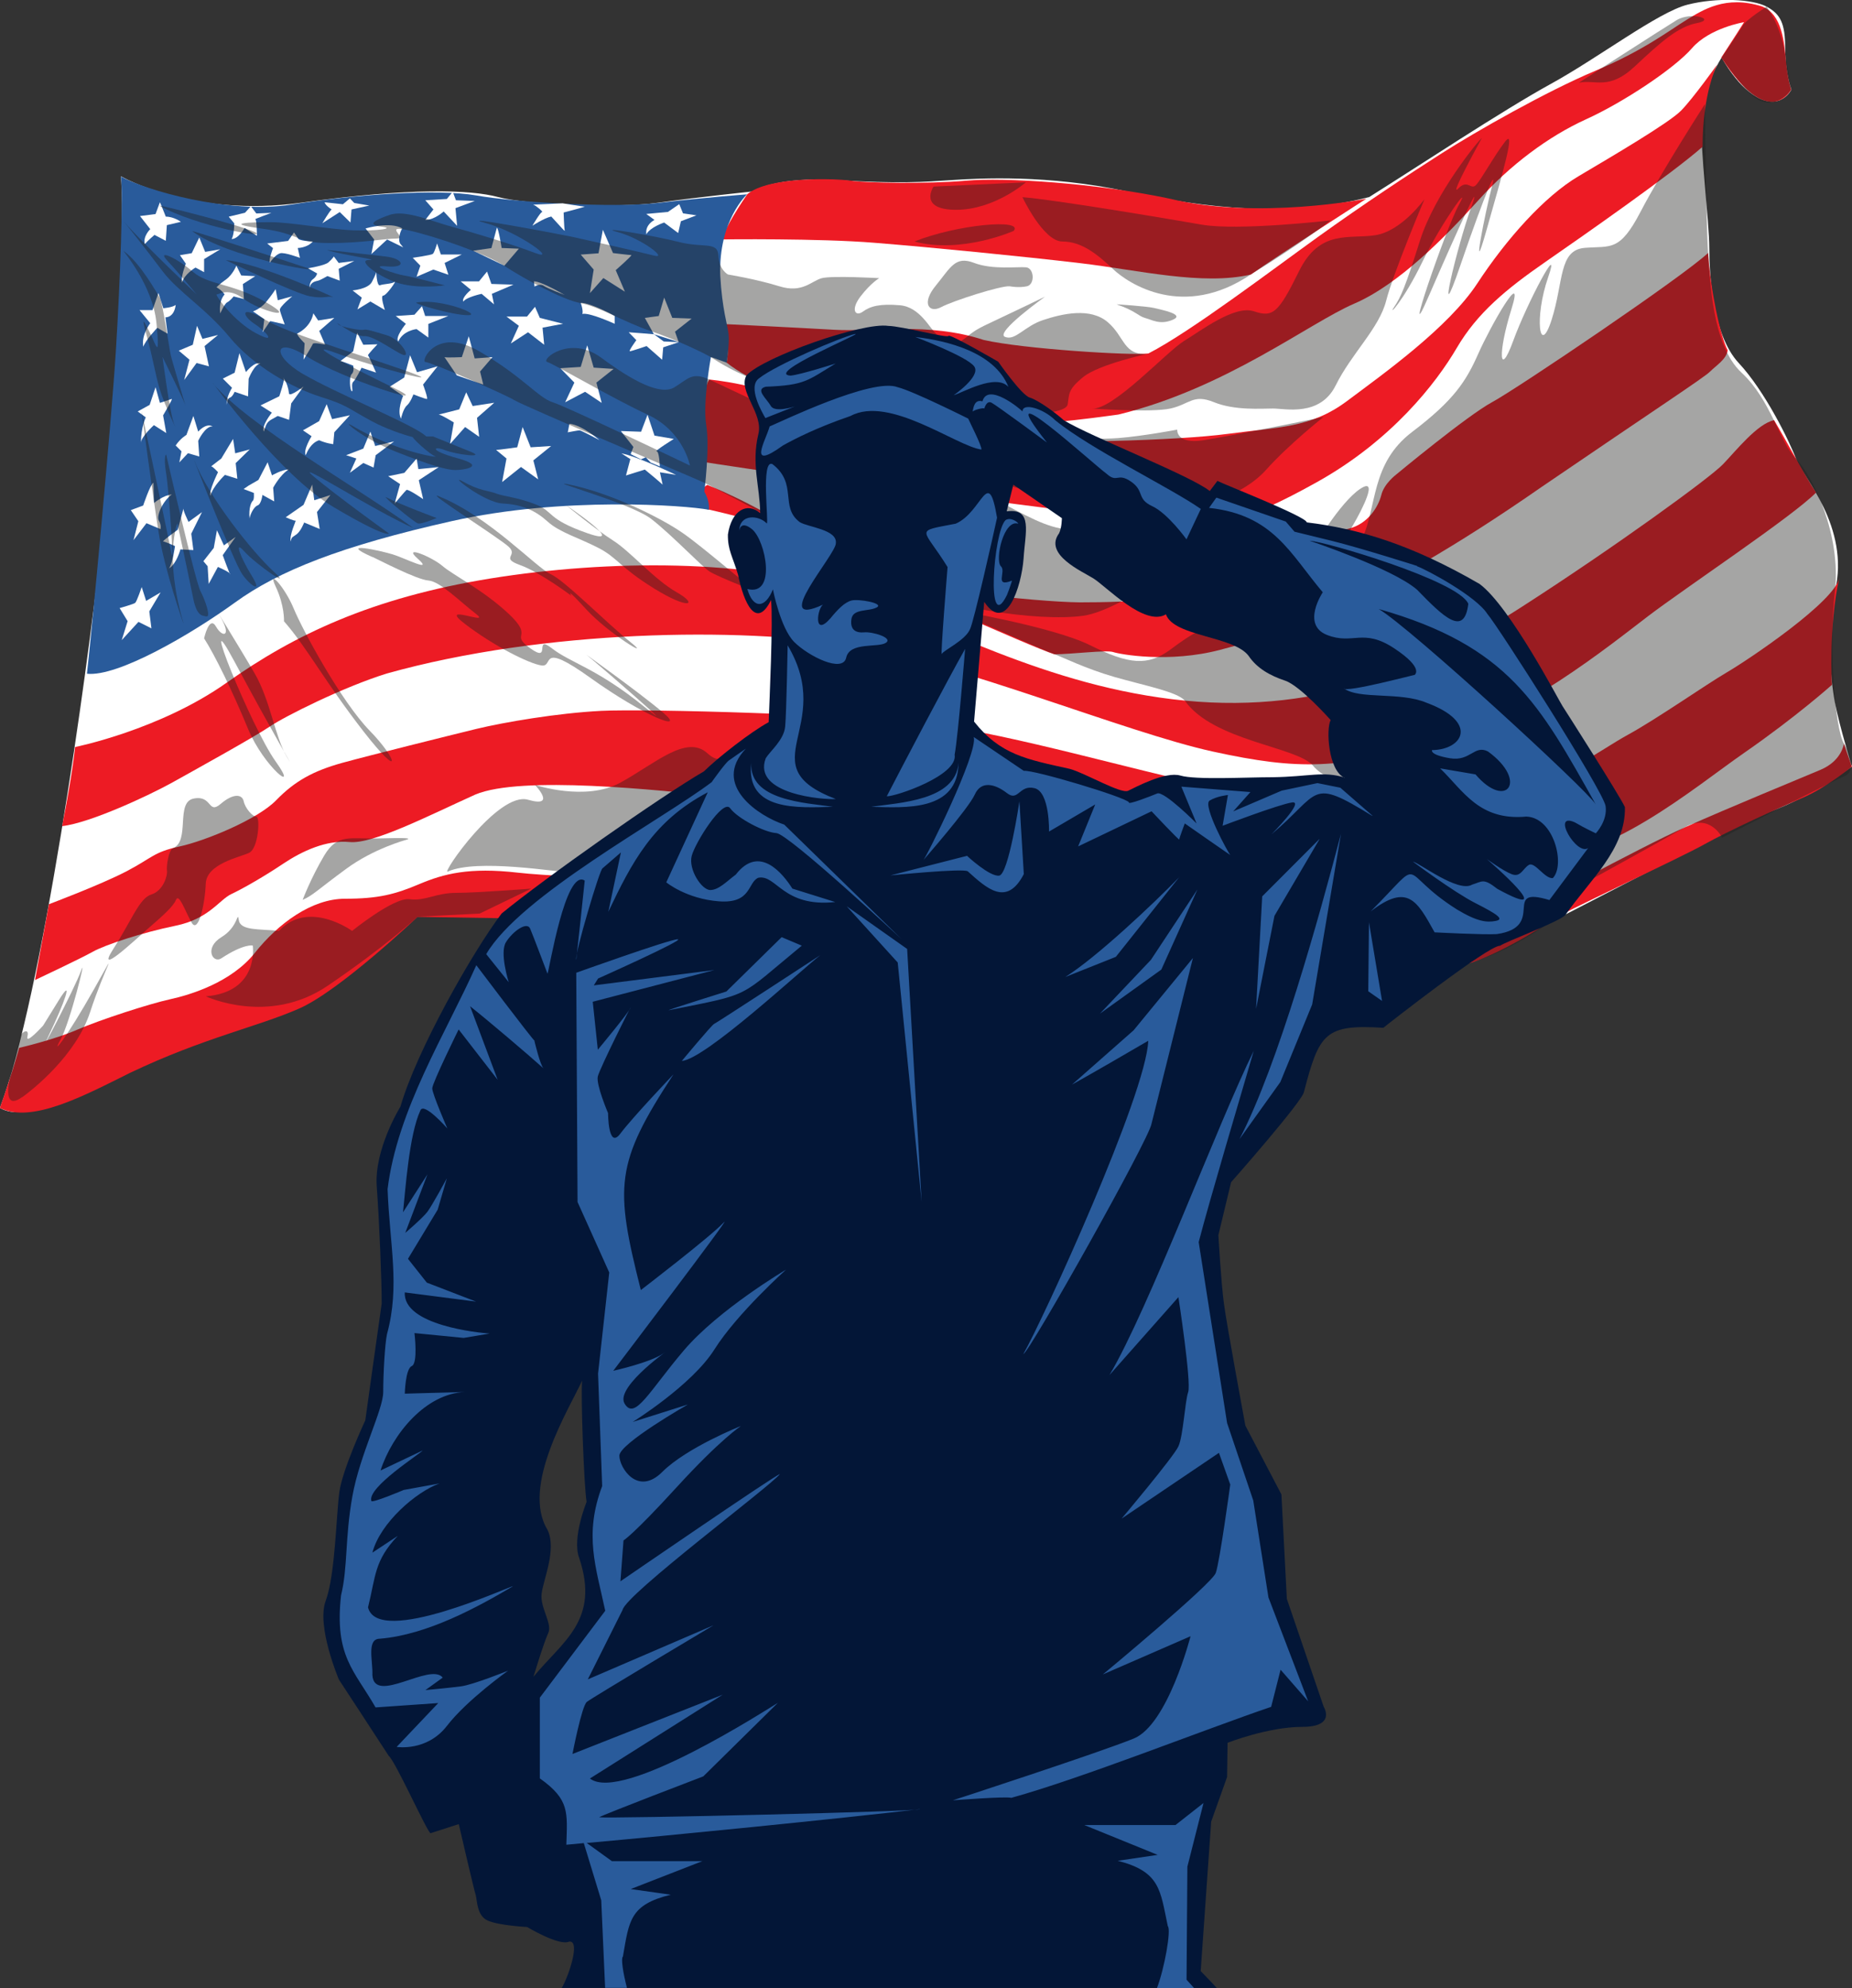 <?xml version="1.0" encoding="UTF-8"?>
<svg xmlns="http://www.w3.org/2000/svg" viewBox="0 0 157.16 168.67">
  <rect x="0" y="0" width="157.16" height="168.67" fill="#333333" stroke="none"/>
  <defs>
    <style>
      .cls-1 {
        fill: #031637;
      }

      .cls-1, .cls-2 {
        fill-rule: evenodd;
      }

      .cls-3, .cls-2 {
        fill: #295b9b;
      }

      .cls-4 {
        mix-blend-mode: multiply;
        opacity: .4;
      }

      .cls-5 {
        fill: #1d1d1b;
      }

      .cls-6 {
        fill: #ed1b24;
      }

      .cls-7 {
        isolation: isolate;
      }

      .cls-8 {
        fill: #fff;
      }
    </style>
  </defs>
  <g class="cls-7">
    <g id="Layer_2" data-name="Layer 2">
      <g id="Layer_1-2" data-name="Layer 1">
        <g>
          <g>
            <g>
              <g>
                <path class="cls-8" d="M10.27,14.96s6.06,3.52,15.28,2.24c9.22-1.28,14.36-1.12,16.73-.48,2.37.64,10.14.96,13.57.48,3.42-.48,8.04-.96,8.04-.96,0,0,1.84-1.28,7.11-.96,5.27.32,7.38.16,9.75,0,2.37-.16,8.17-.48,14.89.96,6.72,1.44,13.7,2.24,20.55.48,4.08-2.56,11.33-7.36,15.41-9.6,4.08-2.24,9.09-6.08,11.59-6.72,2.5-.64,5.53-.48,6.72.16,1.19.64,1.58,1.44,1.58,3.52s.53,3.52.53,3.52c0,0-.79,1.6-2.63.8-1.84-.8-3.29-3.52-3.29-3.52,0,0-1.58,2.4-1.71,5.12-.13,2.72.66,8.8.66,11.04s.26,7.36,2.5,9.76c2.24,2.4,4.35,6.72,4.87,8.16.53,1.44,4.61,5.76,3.29,11.2-.66,3.68-.39,7.36,0,9.44.4,2.08,1.45,5.44,1.45,5.44,0,0-3.82,2.72-6.98,3.84-3.16,1.12-22,11.36-25.03,12.48-3.03,1.12-16.34,1.28-21.87,1.12-5.53-.16-18.05,0-22.53-.48-4.48-.48-8.3-3.04-14.1-3.68-5.8-.64-23.32-.8-25.95-.8s-5.53.16-5.53.16c0,0-6.46,6.72-11.2,8.16-4.74,1.44-10.93,3.52-14.36,5.28-3.42,1.76-7.38,4.16-9.62,2.88,3.56-9.28,7.38-36.63,8.56-47.51,1.19-10.88,2.11-26.71,1.71-31.51Z"></path>
                <path class="cls-6" d="M61.35,20.31s8.14-.1,12.88.29c4.74.38,12.56,1.15,17.46,1.73,4.9.58,10.35,1.92,14.46.96,2.61-1.82,9.8-6.43,9.8-6.43,0,0-9.24,1.82-16.67,0-6.32-1.34-14.06-1.82-17.3-1.53-3.24.29-8.53.19-9.8,0-1.26-.19-6.95-.38-8.77,1.15-1.11,1.63-2.13,3.36-2.06,3.84Z"></path>
                <path class="cls-6" d="M61.59,27.5s5.93.29,9.24.48c3.32.19,7.98-.67,12.64.86,3.32.77,12.64,1.34,13.98,1.15,3.56-1.82,10.51-7.1,14.38-9.88,3.87-2.78,7.66-5.28,10.51-7.1,2.84-1.82,8.93-5.28,13.03-7,4.11-1.73,6.32-3.45,7.74-4.32,1.42-.86,3.32-2.11,6.4-1.15,1.74.67,1.9,3.07,2.05,4.7.16,1.63.44,2.36.44,2.36,0,0-1.85,3.64-5.93-2.72.9-1.37,1.93-3,1.93-3,0,0-2.92.48-4.42,2.21-1.5,1.73-5.85,4.61-9.01,6.04-3.16,1.44-6.4,3.84-9.16,6.91-2.77,3.07-6.72,7.1-10.51,8.73-3.79,1.63-10.9,7.19-19.99,9.4-2.13.29-8.14,1.15-11.93.77-3.79-.38-6.32-1.44-8.06-1.44s-9.01-.38-13.27-3.74c.24-.96.08-2.69-.08-3.26Z"></path>
                <path class="cls-6" d="M60.17,32.2s4.66.38,8.38,2.4c3.71,2.02,7.43,3.07,7.43,3.07,0,0,2.76-.77,8.06-.38,5.29.38,15.88.09,20.15-.48,4.27-.58,7.03-.48,10.11-2.78,3.08-2.3,8.61-6.24,11.06-9.98,2.45-3.74,5.69-7.39,8.61-9.11,2.92-1.73,7.66-4.51,8.69-5.56,1.03-1.05,3.08-3.93,3.08-3.93,0,0-1.26,2.3-1.26,7-2.61,2.3-10.03,7.48-13.35,9.78-3.32,2.3-5.77,4.32-7.51,7.29-1.74,2.97-5.53,7.87-11.93,11.42-6.4,3.55-8.37,3.84-14.62,3.17-6.24-.67-25.2-3.26-27.81-3.55-2.61-.29-9.4-1.34-9.4-1.34,0,0-.47-6.04.32-7Z"></path>
                <path class="cls-6" d="M73.76,48.7s13.83,6.24,15.72,6.81c1.42,0,4.42-.38,4.98-.19.55.19,4.74.96,9.09-.19,4.35-1.15,12.25-3.36,27.26-13.81,9.56-6.52,13.83-9.31,14.3-9.79.47-.48,1.42-1.06,1.5-1.82-.63-1.15-1.5-5.37-1.66-8.25-2.13,2.01-16.2,11.51-18.33,12.66-2.13,1.15-8.14,6.14-8.14,6.14,0,0-1.03.77-1.26,1.73-.24.96-1.11,2.49-2.84,2.88-1.74.38-4.27,1.73-5.77,2.78-1.5,1.06-5.77,3.45-16.35,3.45-2.92.1-13.59-.96-18.49-2.4Z"></path>
                <path class="cls-6" d="M6.37,63.38s7.19-1.44,12.88-5.47c5.69-4.03,12.25-7.19,22.36-8.83,10.11-1.63,22.12-1.63,30.02,1.06,7.9,2.69,17.14,8.15,28.92,9.3,11.77,1.15,20.7-2.88,28.6-7.96,7.9-5.08,15.96-10.94,17.06-12.09,1.11-1.15,2.92-3.45,4.34-3.74,1.03,1.73,2.77,4.99,3.56,6.14-1.97,2.01-11.06,8.06-14.22,10.46-3.16,2.4-10.9,8.73-18.57,10.84-7.66,2.11-10.98,2.3-18.41.67-7.43-1.63-21.41-7.48-30.73-9.02-9.32-1.53-25.99-1.34-39.35,2.4-3.71,1.15-8.69,3.65-9.95,4.51-1.26.86-6.64,3.84-8.37,4.8-1.74.96-6.79,3.36-9.24,3.64.87-4.32,1.1-6.71,1.1-6.71Z"></path>
                <path class="cls-6" d="M4.16,76.71s4.35-1.63,6.56-2.78c2.21-1.15,2.29-1.63,4.5-2.11,2.21-.48,6.64-2.3,8.22-3.93,1.58-1.63,3.16-2.49,5.61-3.17,2.45-.67,9.01-2.3,11.38-2.88,2.37-.57,6.87-1.34,10.59-1.53,3.71-.19,21.49.29,28.2,1.15,6.72.86,17.54,4.03,22.91,5.09,5.37,1.06,15.64,5.08,23.15,2.3,7.5-2.78,10.43-5.18,12.88-6.52,2.45-1.34,6.56-4.22,8.37-5.28,1.82-1.06,9.24-6.04,9.56-8.06-.95,4.22-.63,9.11-.63,9.11,0,0-3,2.69-7.43,5.76-4.42,3.07-11.69,9.3-18.33,9.11-3.87.1-6,.77-7.9.77s-10.11-1.06-12.96-1.82c-2.84-.77-10.82-1.15-13.27-1.25-2.45-.1-28.84-2.49-34.29-3.07-5.45-.58-17.07-1.82-20.94-.19-4.03,1.82-8.69,4.22-10.67,4.03-1.98-.19-4.03.77-5.61,1.82-1.58,1.06-3.4,2.11-4.42,2.59-1.03.48-1.9,2.11-4.74,2.69-2.84.58-6,1.63-7.03,2.21-1.03.58-4.9,2.4-4.9,2.4l1.18-6.43Z"></path>
                <path class="cls-6" d="M1.63,88.9s2.92-.67,4.9-1.53c1.98-.86,6.16-2.21,7.9-2.59,1.74-.38,5.21-1.44,7.19-3.93,1.98-2.49,4.82-4.6,7.66-4.6s4.27-.38,6.32-1.25c2.05-.86,4.19-1.44,8.37-.96,4.19.48,18.49.77,20.62,1.15,2.13.38,8.85,1.73,17.38,2.21,8.53.48,26.47,1.06,31.05,1.34,4.58.29,15.88-1.25,15.88-1.25,0,0,10.19-5.56,14.06-7.29,3.87-1.73,9.72-4.12,11.53-4.89,1.82-.77,1.98-2.21,1.98-2.21l.68,1.94s-2.18,1.8-4.23,2.67c-2.05.86-6.24,2.78-8.3,3.93-2.05,1.15-12.56,6.04-12.96,6.43-.39.38-4.98,3.26-7.66,3.84-2.69.58-20.94.77-27.18.58-6.24-.19-16.2.29-19.28-.96-3.08-1.25-8.77-3.07-15.56-3.26-6.79-.19-26.55-.48-26.55-.48,0,0-6.56,6.24-10.03,7.77-3.48,1.54-8.14,2.49-14.38,5.47-3.87,1.92-8.32,4.32-11.03,2.97,1.15-3.26,1.63-5.08,1.63-5.08Z"></path>
                <path class="cls-6" d="M59.3,43.04s6.23,1.35,9.26,2.64c-4.8-3.13-8.54-4.54-8.54-4.54,0,0-1.17.65-.72,1.89Z"></path>
              </g>
              <g>
                <path class="cls-3" d="M63.41,16.47s-2.45,2.21-2.29,6.91c.16,2.88.63,4.22.71,4.99.08.77-.16,2.4-.16,2.4l-1.34-.48s-.71,3.84-.4,5.76c.32,1.92-.16,5.66-.16,5.66,0,0,.47.77.39,1.54-1.98-.38-12.4-1.15-21.81.96-9.4,2.11-14.7,4.22-18.41,6.91-3.71,2.69-9.95,6.33-12.56,6.04.4-3.55,2.05-21.01,2.45-27.34.39-6.33.63-13.37.43-14.84,2.02,1.12,9.13,3.23,14.5,2.37,5.37-.86,12.4-1.34,15.64-.77,3.24.58,11.68,1.08,15.44.64,3.76-.45,7.55-.73,7.55-.73Z"></path>
                <g>
                  <path class="cls-8" d="M13.57,17.16l-.37,1-1.32.17.87,1.11s-.64.61-.46,1.27c.23-.28.82-.78.82-.78l.96.5.09-1.33,1.19-.28s-.59-.44-1.28-.44c-.32-.83-.5-1.22-.5-1.22Z"></path>
                  <path class="cls-8" d="M19.42,18.38l1.37-.33.5-.55.46.61,1.28-.05s-1.51.55-1.37.55.14,1.39.14,1.39l-1.05-.66s-.5.94-1.1.94c.23-.33.23-1.33.23-1.33l-.46-.55Z"></path>
                  <path class="cls-8" d="M27.36,18.93s.59-1,.78-1.16c-.59-.39-.59-.61-.59-.61l1.55.17.59-.5.37.39,1.28.22-1.51.33-.09,1.11-.91-.89-1.46.94Z"></path>
                  <path class="cls-8" d="M36.09,18.66l.69-.89-.69-.78,1.83-.11.5-.61.27.72,1.6.06-1.64.61.14,1.5-1.14-1.22s-.78.72-1.55.72Z"></path>
                  <path class="cls-8" d="M45.27,17.38c.14,0,.87.61.73.61s-.82,1.16-.82,1.16c0,0,1.01-.66,1.6-.78.96,1.05,1.19,1.33,1.14,1.16-.05-.17-.09-1.5-.09-1.5,0,0,1.92-.5,1.78-.5s-1.87-.28-1.87-.28l-2.47.11Z"></path>
                  <path class="cls-8" d="M54.85,18.16l.69.5s-.82.39-.69,1.22c.32-.61,1.51-1,1.51-1l1.19.89.23-1,1.32-.5-1.14-.17-.32-.78-.96.66-1.83.17Z"></path>
                  <path class="cls-8" d="M51.16,19.49c-.05.28-.37,2-.37,2l-1.51.11,1.1,1.27-.32,2,1.14-1.28,1.83,1.16-.78-1.83s1.46-1.28,1.32-1.28-1.55-.17-1.55-.17l-.87-2Z"></path>
                  <path class="cls-8" d="M42.16,19.32c.14,0,.41,1.72.41,1.72l1.46.06-1.23,1.44-2.65-1.27,1.55-.22.46-1.72Z"></path>
                  <path class="cls-8" d="M31.52,21.54l.23-1.22-.73-.94s2.1-.61,3.11,0c-.23.39-.37,1.05-.14,1.33l.23.28-1.37-.67-1.32,1.22Z"></path>
                  <path class="cls-8" d="M25.45,21.87l-.18-.83s.78,0,1.28-.55c-1.1-.05-1.23-.22-1.23-.22l-.37-.55-.5.72-1.78.22.5.39s-.37.94-.27,1.22c.23-.28.5-.66.87-.78.37-.11,1.69.39,1.69.39Z"></path>
                  <path class="cls-8" d="M17.32,23.09v-1.11l1.37-.83-1.28.22-.5-1.22-.64,1.33-1,.17.5.72s-.46,1.16-.32,1.61c.18-.72,1.14-1.28,1.14-1.28l.73.39Z"></path>
                  <path class="cls-8" d="M13.44,24.87l-.5,1.44h-1.1l.91,1.11s-.78,1-.59,2c.18-.56,1.19-1.61,1.19-1.61l.87.5-.18-1.39s.73.06.87-1.05c-.27.22-1.05.28-1.05.28l-.41-1.28Z"></path>
                  <polygon class="cls-8" points="16.72 27.64 16.36 29.25 15.17 29.75 16.08 30.52 15.63 32.24 16.68 30.8 17.73 31.08 17.36 29.36 18.5 28.42 17.18 28.75 16.72 27.64"></polygon>
                  <path class="cls-8" d="M18.37,24.37s.27-.28.82-.67c.55-.39.87-1.16.87-1.16l.41.83,1.19.06-1.05.67.09,1.27-.87-.22s-.32.39-.55.5c-.23.11-.59.94-.59.94,0,0-.18-1,.37-1.61-.27-.39-.69-.61-.69-.61Z"></path>
                  <path class="cls-8" d="M22.29,28.19l.14-1.11-.96-.66s.64-.22,1.1-.78c.46-.55.82-1.11.82-1.11l.18.94,1.23-.33s-1.1.89-1.05,1.16c.05.28.41,1.22.41,1.22l-1.23-.28-.64.94Z"></path>
                  <path class="cls-8" d="M25.22,28.3s1.14-.5,1.37-1.72l.41.61,1.37-.22-1.28,1.11.5,1.16s-1-.22-1.05-.06c-.05.17-.78,1.33-.78,1.33l.09-1.39s-.64-.61-.64-.83Z"></path>
                  <path class="cls-8" d="M26.27,24.48s-.05-.55.27-.78c.32-.22.37-.5.37-.5l-.78-.44s1.42-.22,1.74-.5c.32-.28.46-.5.46-.5l.41.55,1.32-.17-1.32.67.09,1-1.05-.39s-.55.33-.78.39c-.23.06-.68.11-.73.67Z"></path>
                  <path class="cls-8" d="M30.33,26.25l.37-1-.78-.61s1.32-.11,1.64-.72c.32-.61.37-.83.37-.83,0,0,.04,1.22.32,1.11.27-.11,1-.11,1.23-.28.23-.17-.69,1.16-.96,1.16s.14,1.22.14,1.22l-1.23-.72-1.1.67Z"></path>
                  <path class="cls-8" d="M35.04,21.87s1.55-.22,1.69-.33c.14-.11.36-.89.36-.89l.32.94h1.78l-1.46.72.32,1-1.28-.44-1.42.61.32-.94-.64-.66Z"></path>
                  <path class="cls-8" d="M39.1,23.87h1.55l.68-.83.37,1.05,1.87.06-1.83.78.18.89-1.05-.89s-1.32.28-1.55.66c-.18-.33.64-1,.64-1l-.87-.72Z"></path>
                  <path class="cls-8" d="M45.31,23.87l.05.44s.46-.28.78-.06c.32.22,1.78.78,1.78.78,0,0-1.96-1.16-2.6-1.16Z"></path>
                  <path class="cls-8" d="M49.28,25.7s.23.61.14.94c.55-.17,2.74.83,2.74.83v-.67s-2.01-1.11-2.88-1.11Z"></path>
                  <polygon class="cls-8" points="54.72 26.97 55.9 26.81 56.36 25.25 57.05 26.97 58.69 27.03 57.28 28.14 57.59 29.02 55.49 28.36 54.72 26.97"></polygon>
                  <path class="cls-8" d="M53.35,28.19c.14,0,2.15.17,2.15.17l.82.61,1.28.06-1.32.44-.09,1.05-1.32-1.16s-1.28.44-1.42.44.55-.94.55-.94l-.64-.66Z"></path>
                  <polygon class="cls-8" points="45.4 26.03 44.72 26.86 42.98 26.86 44.03 27.64 43.35 29.14 44.81 28.19 46.18 29.25 46.04 27.8 47.78 27.47 45.81 26.97 45.4 26.03"></polygon>
                  <path class="cls-8" d="M33.57,26.81c.14,0,1.6-.11,1.6-.11l.64-.72.27.83h1.96l-1.69.67v1.16l-1-.72s-1.14.11-1.55,1.05c-.32-.33.64-1.5.64-1.5l-.87-.67Z"></path>
                  <polygon class="cls-8" points="47.55 31.24 49.28 31.13 49.83 29.3 50.38 31.19 52.07 31.3 50.61 32.46 51.06 34.18 49.65 33.24 47.96 34.13 48.74 32.46 47.55 31.24"></polygon>
                  <path class="cls-8" d="M37.73,30.3c.14.06,1.46,0,1.46,0l.59-1.77.5,1.88,1.51-.11-1.05,1.22.27,1.11-2.24-.78-1.05-1.55Z"></path>
                  <path class="cls-8" d="M52.71,36.57l1.69.06.55-1.44.59,1.77,1.64.28s-1.69,1.05-1.46,1.05.27,1.28.27,1.28l-.78-.33-.41-.44-.41.17-.87-.44.23-.61-1.05-1.33Z"></path>
                  <path class="cls-8" d="M52.71,38.45l.78.5-.37,1.39s1.42-.44,1.6-.5c1.28,1.05,1.51,1.28,1.51,1.28l-.23-1.05,1.37.22s-3.38-1.61-4.66-1.83Z"></path>
                  <path class="cls-8" d="M48.32,35.96l-.14.72s.87-.17,1-.17,1.69.83,1.69.83c0,0-1.46-1.28-2.56-1.39Z"></path>
                  <path class="cls-8" d="M39.56,33.29l-.59,1.44s-1.92.5-1.78.44c.14-.06,1.32.67,1.32.67l-.32,1.83,1.28-1.44,1.19.83-.18-1.61,1.46-1.28-1.83.28-.55-1.17Z"></path>
                  <path class="cls-8" d="M34.03,35.51s.18-.83.5-1.11c.32-.28.55-.94.55-.94,0,0,1,.39,1.14.39s-.32-1.22-.32-1.22l1.23-1.55-1.74.5-.59-1.44-.5,1.89-1.23.78,1.14.78s-.55,1.22-.18,1.94Z"></path>
                  <path class="cls-8" d="M42.11,38.17c.23,0,1.78-.22,1.78-.22l.46-1.72.68,1.72,1.74-.11-1.51,1.22.41,1.61-1.46-1.05-1.6,1.28.37-2-.87-.72Z"></path>
                  <path class="cls-8" d="M35.36,38.9l-1.05,1.22-1.37.28,1.01.67-.46,1.66s.87-1.05,1-1.16c.14-.11,1.42.78,1.42.78l-.37-1.61,1.69-1.11-1.73.17-.14-.89Z"></path>
                  <polygon class="cls-8" points="31.7 39.67 30.83 39.28 29.69 40.11 30.24 38.9 29.37 38.62 30.83 38.06 31.43 36.62 31.84 37.84 33.44 37.45 31.88 38.62 31.7 39.67"></polygon>
                  <path class="cls-8" d="M28.28,37.67l.09-1,1.32-1.44-1.51.33-.46-1.27-.64,1.44-1.37.78.73.5s-.73,1.16-.5,1.61c.14-.33.46-1.05,1.14-1.27.64.28,1.19.33,1.19.33Z"></path>
                  <path class="cls-8" d="M22.11,34.4l.96.61s-.91,1.11-.68,1.61c.18-.5.18-.78.68-1.05l.5-.28.96.33.18-1.39,1.05-1.44s-1.14.89-1.23.61c-.14-1.11-.59-1.39-.46-1.33.14.06-.37,1.55-.37,1.55l-1.6.78Z"></path>
                  <path class="cls-8" d="M19.23,34.35s.05-.55.27-.61c.23-.06.41-.5.41-.5l1.14.39.05-1.5s.46-1.22,1-1.28c-.5-.22-1.23.72-1.23.72l-.55-1.61-.41,1.66-1,.5.78.78s-.5.78-.46,1.44Z"></path>
                  <path class="cls-8" d="M11.7,34.9l1-.55.5-1.5.37,1.33s.87-.28,1-.33c.14-.06-.73,1.39-.73,1.39l.27,1.5-1.05-.67s-1.1,1-1.1,1.5c0-1.33.41-2.16.41-2.16l-.68-.5Z"></path>
                  <path class="cls-8" d="M14.9,37.79l.5.5-.18.94.73-.78.96.28-.09-1.33s.59-1.28,1.23-1.22c-.59-.33-1.23.44-1.23.44l-.41-1.33-.59,1.61s-.5.28-.91.89Z"></path>
                  <path class="cls-8" d="M17.91,39.56c.14,0,.59.5.59.5,0,0-.82,1.66-.64,2,.18-.78,1.23-1.77,1.23-1.77l1.05.33-.14-1.33,1.19-1.16-1.23.33-.18-1.22-1,1.66-.87.67Z"></path>
                  <path class="cls-8" d="M13.02,40.95l.05,1.72s.82-.67,1.51-.72c-.82.61-1.32,1.83-1.1,2.22.23.39.14.72.14.72l-1.19-.5-1.1,1.44.41-1.61-.64-.94,1.05-.39s.59-1.77.87-1.94Z"></path>
                  <path class="cls-8" d="M21.06,41.22l.87-.5.78-1.5.37,1.11s.87-.5,1.42-.5c-.73.44-1.32,1.55-1.32,1.55l.09,1.16-1-.55s-.09.78-.41.89c-.32.11-.64.78-.68,1.11-.09-.89.14-1.39.27-1.5.14-.11.09-.67.09-.67l-.87-.33.41-.28Z"></path>
                  <path class="cls-8" d="M15.58,43.11l-.5,1.83s-1.37,1-1.23,1,1,.39,1,.39c0,0-.18,1.39-.5,1.89.64-.39.96-1.61.96-1.61l1.1.06-.18-1.39.91-1.83-1.14.83s-.55-1.11-.41-1.16Z"></path>
                  <path class="cls-8" d="M12.02,49.82s-.41,1.22-.55,1.33c-.14.11-1.32.44-1.32.44l.68,1.11-.5,1.61,1.42-1.55,1.1.55-.18-1.44.96-1.61-1.23.72-.37-1.16Z"></path>
                  <path class="cls-8" d="M17.27,47.6l.87-1.11.27-1.5.59,1.28,1-.72-1.1,1.55s.64,1.77.64,1.61-1.05-.61-1.05-.61l-.78,1.44-.09-1.5-.37-.44Z"></path>
                  <path class="cls-8" d="M24.26,43.89s.73.33.82.28c.09-.06-.55,1.22-.41,1.77.09-.44.14-.33.5-.61.37-.28.64-1,.64-1l1.32.55-.23-1.44,1.14-1.44-1.37.44-.18-1.33-.73,1.72-1.51,1.05Z"></path>
                  <path class="cls-8" d="M28.89,30.64c.15,0,1.08.38,1.08.38,0,0,.12.49-.12.71-.25.23-.15,1.39,0,1.46.15.08-.09-.6.12-.79.22-.19.71-1.2.71-1.2l1.23.41s-.62-1.42-.68-1.46c-.06-.04.8-.94.8-.94l-1.2.04-.52-1.01-.34,1.57-1.08.82Z"></path>
                </g>
              </g>
            </g>
            <g class="cls-4">
              <path class="cls-5" d="M17.47,84.53s5.32,2.51,10.34-.9c5.02-3.41,7.63-5.86,7.63-5.86l5.26-.26,4.39-2.12s-4.58.36-6.35.36-2.66.72-3.99.54c-1.33-.18-4.87,2.69-4.87,2.69,0,0-3.69-2.69-6.21,0-1.63-.18-3.25,0-3.4-.9-.15-.9,0,.54-1.48,1.43-1.48.9-.74,2.28,0,1.79,1.92-1.26,2.66-1.08,2.66-1.08,0,0,.59,3.95-3.99,4.31Z"></path>
              <path class="cls-5" d="M38,73.95c-.59.25,4.29-6.82,6.8-6.1,2.51.72.59-1.26.59-1.26,0,0,4.28,1.43,7.24-.18,2.95-1.61,5.61-4.12,7.39-2.51,1.77,1.62,1.77-1.43,5.32,1.26,3.55,2.69,9.01,4.84,7.39,3.05-1.63-1.79-1.33-3.23-1.33-3.23l1.18-.36s2.07,1.61,3.25,2.51c1.18.9,3.4,2.87,3.4,1.97s-4.73-5.92-4.73-5.92c0,0-4.43-5.02-5.61-6.1-1.18-1.08-2.96-2.87-2.96-2.87,0,0,4.58,2.33,5.61,3.05,1.03.72,6.65.36,9.01,2.69,2.36,2.33-7.98-.54-4.58,1.61,3.4,2.15,4.58,3.23,5.47,3.23s5.02.36,6.65.54c1.62.18,9.9,2.51,9.6,3.23-.3.72-.59,2.51.74,2.69,1.33.18,2.66.54,1.33,2.15-1.33,1.61,1.33,2.51,2.07.9.74-1.61,1.48,1.08,2.36.36.89-.72,1.62,3.95,3.4,1.79,1.77-2.15,2.81,1.26,4.87-.54,2.07-1.79,3.99-1.08,3.99-1.08,0,0-1.77,2.33-2.95,2.51-1.18.18-6.5-.36-4.28.72,2.22,1.08-7.39,4.3-16.1,4.3s-13.44-.54-18.61-2.15c-5.17-1.61-15.81-2.69-23.19-2.51-2.51.18-7.68-.18-4.28-.9,3.4-.72,6.2-.72,6.8-.72s-2.51-1.79-4.73-1.97c-2.22-.18-8.57-1.25-11.08-.18Z"></path>
              <path class="cls-5" d="M122.51,82.02s-.15-1.08,2.81-1.61c2.95-.54,7.39-3.05,7.39-3.05,0,0-5.47,4.49-10.19,4.66Z"></path>
              <path class="cls-5" d="M146.15,71.08s-1.04-2.13-3.18-.89c-2.14,1.24-8.35,4.65-8.35,4.65,0,0-1.92.18-3.1-.72-1.18-.9-2.36-1.08-3.99-1.08s-4.73-1.08-5.91-2.33c-1.18-1.26-2.22-2.87-3.69-3.23-1.48-.36-5.17-.9-6.5-2.51-1.33-1.62-8.48-2.09-10.89-5.53-.64-.75-3.44-1.28-5.95-2-2.51-.72-4.45-1.71-5.11-1.93-.65-.22-8.78-3.81-8.78-3.81,0,0,8.57,1.43,11.82,3.05,3.25,1.61,4.87,1.79,6.8.36,1.92-1.44,3.1-2.15,5.61-2.51,2.51-.36,5.17-2.87,5.76-4.48.59-1.61,3.1-5.56,4.73-6.64,1.62-1.08.15,1.79-.59,3.05-.74,1.26-3.55,5.92-3.55,5.92,0,0,2.95-1.79,4.28-4.66,1.33-2.87.74-6.46,4.28-9.15,3.55-2.69,4.58-4.31,5.61-6.64,1.03-2.33,3.99-7.53,2.81-3.77-1.18,3.77-1.03,5.92.15,2.69,1.18-3.23,4.14-8.79,2.96-5.38-1.18,3.41-.74,6.82.3,3.59,1.03-3.23.59-5.92,2.81-6.1,2.22-.18,2.95.36,4.73-3.05,1.77-3.41,5.47-9.15,5.47-9.15,0,0,.1,10.37.27,12.63.17,2.26.32,7.82,2.83,10.15,2.51,2.33,3.23,5.9,4.64,7.34,1.41,1.45,3.84,6.42,3.29,11.2-.55,4.78.02,11.77.77,12.94.75,1.17.9,2.43,0,2.78-.89.36-10.34,5.2-10.34,5.2Z"></path>
              <path class="cls-5" d="M104.19,44.89s-8.42,6.82-12.26,7.35c-3.84.54-12.11-.72-16.25-2.87-4.14-2.15-14.77-7.89-15.95-8.43-1.18-.54-15.22-6.46-16.1-7-.89-.54-7.09-3.23-7.53-3.23s.89-3.05,4.58-.9c3.69,2.15,5.02,3.95,6.2,4.31,1.18.36,11.67,5.38,11.67,5.38,0,0-.54-2.91-3.59-4.32-3.05-1.42-7.93-4.29-8.52-4.47-.59-.18,1.92-2.33,4.58-.36,2.66,1.97,5.02,3.23,6.21,2.51,1.18-.72,1.49-1.33,2.96-.66,1.47.66,6.94,3.36,8.71,3.89,1.77.54,13.59,5.2,16.25,6.64,2.66,1.44,4.43,2.33,6.06,2.15,1.62-.18,6.35.36,6.8.54.44.18,3.4.9,6.2-.54Z"></path>
              <path class="cls-5" d="M70.51,35.2s7.53,3.05,10.93,4.3c3.4,1.26,5.02,2.51,8.27,2.15,3.25-.36,6.5.72,9.16,1.26,2.66.54,6.65-.9,8.57-3.05,1.92-2.15,4.87-4.48,4.87-4.48,0,0-7.83,1.61-10.19,1.97-2.36.36-2.22-.9-2.22-.9,0,0-2.81.54-5.02.72-2.22.18-12.41,0-14.48-.54-2.07-.54-7.53-1.43-9.9-1.43Z"></path>
              <path class="cls-5" d="M92.67,34.66s5.02.36,6.65,0c1.63-.36,1.92-1.26,3.69-.54,1.77.72,3.99.54,5.02.54s3.99.72,5.32-1.97c1.33-2.69,3.69-4.84,4.28-7.18.59-2.33,3.25-8.61,3.25-8.61,0,0-1.92,2.69-4.14,3.05-2.22.36-4.73-.54-6.5,3.05-1.77,3.59-2.22,3.95-3.84,3.41-1.63-.54-4.43,1.61-5.91,2.51-1.48.9-6.06,5.92-7.83,5.74Z"></path>
              <path class="cls-5" d="M97.46,30s-4.2.9-5.53,1.98c-1.33,1.08-1.18,1.43-1.33,2.33-.15.9-4.28.9-5.47.9s-5.61.72-6.06-1.26c-.44-1.97-.44-3.59,1.48-4.48,1.92-.9,1.33-1.08,3.25-1.97,1.92-.9,4.88-2.33,4.88-2.33,0,0-4.28,3.05-3.4,3.41.89.36,1.63-.9,3.25-1.43,1.63-.54,3.99-1.08,5.47.18,1.48,1.26,1.31,2.87,3.46,2.69Z"></path>
              <path class="cls-5" d="M86.76,16.72s1.77,3.77,3.4,3.77,2.96,1.08,4.28,2.33c1.33,1.26,5.99,4.33,11.71.46,4.54-2.79,6.76-4.58,6.76-4.58,0,0-7.83.9-10.93.36-3.1-.54-12.71-2.15-15.22-2.33Z"></path>
              <path class="cls-5" d="M86.02,19.59s-4.43,1.97-8.42.9c3.55-1.43,9.31-1.97,8.42-.9Z"></path>
              <path class="cls-5" d="M87.05,15.47s-2.66,2.33-5.91,2.33-1.92-1.97-1.92-1.97l7.83-.36Z"></path>
              <path class="cls-5" d="M146.09,4.89s1.49-2.17,1.8-2.71c.32-.54,2.02-1.61,2.02-1.61,0,0,1.14,1.46,1.52,3.76.38,2.3.58,3.28.58,3.28,0,0-1.72,2.48-3.87-.05-1.14-1.3-2.06-2.67-2.06-2.67Z"></path>
              <path class="cls-5" d="M125.76,11.7c-.25.15-3.98,4.68-5.25,8.68-1.26,3.99-1.64,4.84-2.21,5.68-.57.85.76-.46,2.4-3.84,1.64-3.38,4.24-6.91,3.1-4.84-1.14,2.07-4.99,13.36-2.53,7.68,2.47-5.68,4.68-10.52,3.54-7.37-1.14,3.15-3.1,11.29-.89,4.84,2.21-6.45,3.16-8.52,2.66-6.6-.51,1.92-1.83,8.52-.44,3.61,1.39-4.91,2.53-8.75,1.58-7.52-.95,1.23-2.02,3.22-2.47,3.68-.44.46-.7-.54-1.52.31-.82.84,2.02-4.3,2.02-4.3Z"></path>
              <path class="cls-5" d="M133.98,7.02c1.39-.31,2.53.69,4.74-1.38,2.21-2.07,3.67-3.38,5.31-3.69,1.64-.31-.51-1-1.77-.23-1.26.77-8.28,5.3-8.28,5.3Z"></path>
              <path class="cls-5" d="M94.78,25.83c1.58.54,1.83,1,2.4,1.15.57.15,1.26.61,2.34.15,1.08-.46-.95-.84-1.58-1-.63-.15-3.16-.31-3.16-.31Z"></path>
              <path class="cls-5" d="M85.68,24.29c-.7-.08-4.81,1.23-5.82,1.77-1.01.54-1.71-.31-.44-1.84,1.26-1.54,1.64-2.53,3.23-1.92,1.58.61,3.73.31,4.43.38.69.08.76,1.46.06,1.61-.7.15-1.45,0-1.45,0Z"></path>
              <path class="cls-5" d="M79.48,28.36c-.57-.46-1.39-2.3-3.1-2.46-1.71-.15-2.53.08-3.16.54-.63.46-1.07-.15-.19-1.3.89-1.15,1.58-1.54,1.58-1.54,0,0-3.98-.23-4.87,0-.88.23-1.64,1.3-3.6.69-1.96-.61-4.36-1-4.36-1,0,0-.76-.38-.82-1.61-.06-1.23-1.26-.61-3.35-1.15-2.09-.54-7.21-1.38-5.19-.84,2.02.54,4.3,2.3,3.1,2-1.2-.31-5.94-1.38-7.02-1.61-1.08-.23-10.12-1.92-7.27-1.15,2.84.77,6.2,3.3,4.17,2.53-2.02-.77-5.38-1.77-7.08-2.23-1.71-.46-3.92-1.46-5.25-1-1.33.46-1.96.84-.7,1,1.26.15-.38.38-2.4.31-2.02-.08-5.31-.69-7.02-.69s-4.17.08-.76.54c3.41.46,2.85,1.23,5.75,1.23s4.62-.38,5.69-.38-1.26-1.23,1.08-.69c2.34.54,6.44,1.94,8.09,3.01,1.65,1.07,4.93,2.88,6.48,3.16,1.55.28,3.64,1.59,5.92,2.36,2.28.77,4.63,1.92,5.13,2.23.5.31,2.21,1.46,4.48,2.15,2.28.69,4.11,1.92,6.89-.15,2.78-2.07.57-3.61,2.34-3.76,1.77-.15,5.44-.15,5.44-.15Z"></path>
              <path class="cls-5" d="M10.56,18.84c-.24-.29,1.9,2.38,3.22,4.15,1.33,1.77,3.67,3.15,5.69,5.6,2.02,2.46,5.31,4.3,7.71,5.07,2.4.77,2.09.84,4.36,2.07,2.28,1.23,6.01,2.15,4.24,1-1.77-1.15-7.27-3.38-10.05-4.99-2.78-1.61-2.47-3.3.38-1.46,2.84,1.84,11.26,4.53,7.27,2.61-3.98-1.92-7.9-4.07-4.81-2.92,3.1,1.15,10.43,3.07,5.56,1.38-4.87-1.69-9.58-3.02-11.71-4.27-2.14-1.26-1.82-.26-.87.36.95.61,2.09,1.84.19.84-1.9-1-3.54-3.3-3.35-3.3s.99-.62,2.3.38c1.31,1,4.78,1.93,1.87.28-2.91-1.66-4.87-1.43-6.19-2.58-1.33-1.15-3.16-2-2.15-.92,1.01,1.08,2.47,2.84,2.47,2.84,0,0-4.93-4.68-6.13-6.14Z"></path>
              <path class="cls-5" d="M13.53,17.46c-.31-.17,6.77,1.61,8.09,2.23,1.33.61-4.87-.46-8.09-2.23Z"></path>
              <path class="cls-5" d="M16.31,19.61c-.16-.12,8.44,2.69,9.82,3.15,1.37.46-6.85-.92-9.82-3.15Z"></path>
              <path class="cls-5" d="M19.16,22.07s5.88,2.84,7.15,3.07c1.26.23,1.52-.08,1.96.08.44.15-6.32-2.92-9.11-3.15Z"></path>
              <path class="cls-5" d="M27.76,21.22c-.19-.06,3.41.38,4.93.54,1.52.15,1.9,1,.13.84-1.77-.15.89.69,1.45.77.57.08,3.48.84,3.48.84,0,0-2.09.31-3.79-.15-1.71-.46-3.73-2-2.66-2s-2.02-.38-3.54-.84Z"></path>
              <path class="cls-5" d="M35.34,25.67c-.32.06,3.04,1.07,4.36,1.07s-2.34-1.46-4.36-1.07Z"></path>
              <path class="cls-5" d="M28.71,27.52c-.57-.51,1.39,1.07,2.21,1,.82-.08,2.97,1.61,3.41,1.61s-.44-1.38-1.52-1.69c-1.07-.31-1.71-.54-1.96-.46-.25.08-1.9-.23-2.15-.46Z"></path>
              <path class="cls-5" d="M10.5,21.3c-.17-.12,2.47,2.84,2.78,6.14.32,3.3-.06,1.77-.57.77-.51-1-.76-1.54-.25.31.51,1.84.7,3.15,1.08,4.45.38,1.31,1.64,3.92,1.26,3.07-.38-.84-1.01-5.76-1.01-5.76,0,0,1.83,3.69,1.96,4.15.13.46-1.14-3.76-1.26-4.3-.13-.54-.69-4.53-.95-4.91-.25-.38-1.64-2.92-3.04-3.92Z"></path>
              <path class="cls-5" d="M15.55,52.85s-1.58-4.45-2.09-7.68c-.51-3.22-1.45-10.29-1.45-10.29,0,0,2.28,10.67,2.53,12.05.25,1.38-.19-5.22-.44-6.76-.25-1.54,0-1.61,0-1.61,0,0,2.47,10.75,2.91,11.59.44.84.89,2.23.51,2.15-.38-.08-.82,0-1.14-1.61-.32-1.61-1.33-6.3-1.33-6.3,0,0-1.14,2.84.51,8.45Z"></path>
              <path class="cls-5" d="M16.5,39.11s3.35,8.6,4.05,9.6c.7,1,1.77,1.69.82.15-.95-1.53-1.58-3.15-.63-2.07.95,1.07,4.3,3.38,2.47,1.69-1.83-1.69-5.5-6.3-6.7-9.37Z"></path>
              <path class="cls-5" d="M18.08,32.51s5.69,7.83,10.24,10.52c4.55,2.69,4.68,2.23,4.68,2.23,0,0-4.49-3.23-6.39-4.84-1.9-1.61,4.99,2.84,8.47,4.38-4.74-3.45-14.1-8.75-17.01-12.28Z"></path>
              <path class="cls-5" d="M29.72,36.04c-.63-.38,1.01,1.15,3.92,2.3,2.91,1.15,4.3,1.54,5,1.54s2.72-.31.19-1c-2.53-.69-2.02-1.08-1.07-.69.95.38,3.54.69,2.21.15-1.33-.54-3.22-1.31-3.22-1.31h-1.71c-.25,0,1.45,1.54,1.9,1.69.44.15-3.22-.31-7.21-2.69Z"></path>
              <path class="cls-5" d="M32.75,42.18c-.37-.18,2.4,2.15,2.72,2.23.32.08,1.58-.46,1.58-.46,0,0-2.91-1.07-4.3-1.77Z"></path>
              <path class="cls-5" d="M37.24,42.1c-1.35-.54,5.12,3.53,5.94,4.3.82.77-.76.92.95,1.54,1.71.61,4.36,2.61,4.36,2.61,0,0-.63-.92,1.26,1.15,1.9,2.07,5.75,4.38,3.73,2.76-2.02-1.61-5.56-5.22-6.77-5.76-1.2-.54-5.25-4.91-9.49-6.6Z"></path>
              <path class="cls-5" d="M39.33,40.88c-1.49-.86,1.71,1.77,3.35,1.84,1.64.08,2.78.61,3.79,1.53,1.01.92,2.66,1.38,4.3,2.23,1.64.84,1.77,1.61,4.74,3.45,2.97,1.84,3.79,1.38,1.9.31-1.9-1.08-3.92-3.46-5.38-4.38-1.45-.92-3.98-2.99-3.98-2.99,0,0,5.37,3.61,1.83,2.38-3.54-1.23-2.84-1.84-4.43-2.46-1.58-.61-2.78-.69-3.35-.92-.57-.23-1.45-.23-2.78-1Z"></path>
              <path class="cls-5" d="M48.31,41.11c-2.39-.48,5.18,1.54,6.96,2.92,1.77,1.38,4.24,3.99,4.93,4.45.7.46,4.81,2.07,4.05,1.69-.76-.38-4.3-3.53-6.26-4.91-1.96-1.38-6.26-3.45-9.67-4.15Z"></path>
              <path class="cls-5" d="M17.32,54.16c.89,1.38,2.4,4.45,3.73,7.68,1.33,3.22,4.43,5.68,2.34,2.76-2.09-2.92-6.77-14.59-3.48-8.45,3.29,6.14,5.44,9.75,4.43,8.06-1.01-1.69-1.39-4.76-2.72-7.06-1.33-2.3-4.05-6.68-2.97-4.91,1.07,1.77.25,1.92-.32.92-.57-1-1.01,1-1.01,1Z"></path>
              <path class="cls-5" d="M24.09,52.7c1.96,2.23,3.48,5.14,6.77,9.37,3.29,4.22,2.91,2.38.51-.08-2.4-2.46-5.69-8.52-6.45-10.37-.76-1.84-2.28-3.45-1.52-1.84.76,1.61.7,2.92.7,2.92Z"></path>
              <path class="cls-5" d="M31.61,47.25c.46.21,3.73,1.92,4.74,2,1.01.08,2.66,1.77,4.05,2.84,1.39,1.07-3.35-1-.95.84,2.4,1.84,5.44,3.38,6.51,3.53,1.08.15-.32-2.15,4.17,1.07,4.49,3.22,8.22,4.68,6.13,2.92-2.09-1.77-6.95-5.22-6.51-4.91.44.31,8.85,7.6,4.87,4.38-3.98-3.22-6.2-3.68-7.78-4.91-1.58-1.23,0,1.31-1.83,0-1.83-1.3.38-.84-1.83-2.92-2.21-2.07-4.74-3.3-5.63-4.07-.89-.77-3.48-1.84-2.09-.61,1.39,1.23-1.14-.08-2.15-.38-1.01-.31-4.81-1.15-1.71.23Z"></path>
              <path class="cls-5" d="M25.67,76.35c.88-.38,1.26-.84,3.67-2.61,2.4-1.77,5.06-2.46,5.25-2.53.19-.08.06-.15-2.4-.08-2.47.08-3.54-.46-4.68,1.46-1.14,1.92-1.83,3.76-1.83,3.76Z"></path>
              <path class="cls-5" d="M14.67,71.97c1.5-.61.19-3.92,1.77-4.22,1.58-.31,1.2,1.38,2.28.46,1.07-.92,1.83-.84,1.96-.23.13.61.76,1.31,1.08,1.31s.19,2.69-.63,3.07c-.82.38-3.6.92-3.67,2.61-.06,1.69-.63,4.3-1.2,3.3-.57-1-1.07-2.53-1.33-1.92-.25.61-1.26,1.46-2.4,2.46-1.14,1-4.49,4.15-2.91,1.69,1.58-2.46,2.21-4.3,3.22-4.61,1.01-.31,1.39-1.61,1.33-2-.06-.38.13-1.77.51-1.92Z"></path>
              <path class="cls-5" d="M1.9,93.08c.9-.66,4.55-3.53,5.75-7.22,1.2-3.69,2.66-6.07.32-1.92-2.34,4.15-3.67,5.76-2.85,4.3.82-1.46,2.28-7.37,1.77-5.91-.51,1.46-3.98,8.06-2.72,5.45,1.26-2.61,2.15-5.07.82-2.92l-1.33,2.15s-1.52,1.69-1.33.92c.19-.77-.57-.39-.63.15-.06.54-2.34,6.83.19,4.99Z"></path>
            </g>
          </g>
          <g>
            <path class="cls-1" d="M114.1,65.99c-1.4-.62-1.58-4.18-1.18-4.9,0,0-2.58-2.91-3.86-3.34-1.29-.43-2.39-1.05-3.1-2.1-1.26-1.7-6.35-1.63-7.02-3.53-1.79,1.09-5.09-2.39-6.16-3.05-.92-.58-4.24-2.02-2.91-3.82.24-.48.24-1.29.24-1.29l-4.12-2.84-.56,2.26c2.24-.28,1.57,1.76,1.43,4.01-.18,2.39-1.49,6.44-3.34,3.67l-.86,10.16c2.23,2.82,4.46,3.2,8.11,4.01,1.29.34,4.34,2.15,4.96,1.86.62-.29,3.15-1.67,4.44-1.29,1.29.38,5.63.14,7.83.14,3.07-.04,4.3-.54,6.1.03M47.66,168.67c.5-.78,1.68-4.09.63-3.94-.85.39-3.56-1.24-3.56-1.24,0,0-2.36-.12-3.33-.54-.96-.43-.89-1.7-1.04-2.2-.16-.5-1.43-5.99-1.43-5.99l-2.39.77c-.27-.03-2.96-6.07-3.56-6.57-.39-.62-4.22-6.46-4.22-6.46,0,0-1.93-4.53-1.12-6.69.81-2.17.89-7.31,1.16-9.24.27-1.94,2.2-6.07,2.2-6.07.3-2.15.96-6.9,1.39-9.9,0-2.01-.19-6.77-.42-9.94-.23-3.17,2.01-6.77,2.01-6.77,1.35-4.7,6.1-13.11,8.59-16.39,3.74-3.06,13.38-9.85,17.17-12.06,1.22-1.2,3.98-3.35,5.49-4.17.07-1.95.38-8.53.2-10.36-1.26,2.55-2.31.26-2.8-2.15-.45-1.53-.88-2.08-.86-3.41.3-2.07,1.65-2.77,2.74-1.82-.03-2.27-.76-4.17-.16-6.68.47-1.76-1.77-3.68-1-5.01,1.44-1.55,9.84-4.53,12.03-4.19,1.15.02,5.03,1.06,5.11.85.08-.22,4.22,2.19,4.22,2.19,0,0,1.97,2.83,2.67,3.04.71.21,2.16,1.27,2.89,1.92,2.15,1.34,10.76,4.7,12.39,6.01l.65-.86c.41.24,7.58,3.04,7.58,3.52,4.3.52,8.83,1.84,14.66,5.22,2.59,1.9,6.8,10.02,7.04,10.36.23.35,4.87,7.62,5.3,8.58.08,3.55-2.95,6.15-5.07,9.17-.66.62-4.95,2.2-5.53,2.59-.99-.04-9.68,6.77-9.9,6.96-4.95-.31-5.44.47-6.73,5.41-.04.73-6.19,7.69-6.19,7.69l-1.08,4.49s.23,4.02.47,5.8c.23,1.78,1.82,10.36,1.82,10.36l3.06,5.84.46,8.86,3.13,9.16s1.08,1.7-1.82,1.7-6.34,1.35-6.34,1.35l-.04,2.9-1.35,3.79-.89,12.68s1.11,1.14,1.36,1.43h-55.58ZM49.4,117.13c-1.07,2.35-5.21,8.94-2.94,12.66.81,1.69-.38,4.26-.5,5.45-.13,1.19.94,2.51.56,3.32-.38.81-1.25,3.7-1.25,3.7,2.46-3.01,5.66-4.78,3.88-10.08-.63-1.69.63-4.76.63-4.76-.23-1.34-.51-9.23-.38-10.28Z"></path>
            <path class="cls-2" d="M101.23,81.28l-3.51,14.05c-.19,1.3-10.41,19.48-10.88,19.55,1.65-2.87,10.44-22.07,10.6-26.58-1.56.92-4.91,2.85-6.47,3.72l5.23-4.61,5.03-6.13ZM92.04,154.84h7.71l2.38-1.87-1.37,5.4-.07,9.59.64.71h-3.15c.65-1.7,1.22-4.96.92-5.25-.65-3.05-.62-4.62-4.25-5.55l3.39-.5-6.2-2.52ZM59.63,157.9h-7.71l-2.13-1.54c7.01-.63,21.35-2.05,28.28-2.87.06.2-26.31.82-27.23.69.43-.26,8.84-3.47,8.84-3.47l6.33-6.24c-.74.44-13.24,8.54-15.95,6.42l11.27-7.11-12.75,5.03s.78-4.07,1.22-4.42c.43-.35,10.75-6.5,10.75-6.5l-10.67,4.59,2.95-5.89c.26-1.32,12.69-10.6,13.35-11.53-.52.17-13.53,9.1-13.53,9.1l.26-3.47s.78-.43,4.51-4.51c3.73-4.08,5.46-5.2,5.46-5.2,0,0-4.59,1.82-6.68,3.9-2.08,2.08-3.64-.35-3.64-1.38s5.81-4.34,5.81-4.34l-4.68,1.48s5.03-3.12,6.94-6.16c1.91-3.03,6.07-6.76,6.07-6.76,0,0-5.72,3.38-8.67,6.85-2.95,3.47-4.16,5.98-5.03,4.51-.87-1.47,4.42-5.03,3.29-4.25-1.13.78-4.25,1.47-4.25,1.47,0,0,10.49-13.79,9.36-12.57-1.13,1.21-7.02,5.72-7.02,5.72-2.22-8.81-2.21-10.7,2.77-18.3,0,0-3.47,3.64-4.51,5.03-1.04,1.39-1.04-1.74-1.04-1.74,0,0-1.04-2.43-.87-3.12.17-.69,2.95-6.25,2.77-5.81-.17.43-2.77,3.55-2.77,3.55l-.43-4.07,10.32-2.69-10.23,1.3.36-.58s7.45-3.33,6.76-3.33-8.61,2.84-8.61,2.84l.11,19.45,2.69,5.98-.95,8.58.35,9.54c-1.56,4.14-.53,6.86.26,10.58l-5.55,7.37v6.85c2.55,1.81,2.33,2.89,2.25,5.63l1.48-.14,1.48,4.85.33,7.43h1.85c-.33-1.28-.52-2.49-.34-2.66.53-3.04.58-4.39,4.06-5.24l-3.4-.48,6.11-2.38ZM81.34,64.73c-.25,3.18-4.98,3.37-7.41,3.72,2.93.08,7.36.4,7.41-3.72ZM63.75,64.73c-.17,3.18,4.54,3.37,6.93,3.72-2.94.08-7.41.4-6.93-3.72ZM101.61,75.47l-3.94,5.96-4.33,4.57,5.21-3.74,3.06-6.79ZM76.98,80.51l1.23,21.46-2.03-20.31-4.33-4.77,5.13,3.62ZM68.04,80.23l-1.71-.72-4.69,4.61s-5.09,1.59-4.89,1.59c7.21-1.45,5.78-.95,11.29-5.48ZM69.62,81.03c-1.58,1.22-9.8,8.86-11.76,8.98,0,0,2.54-3.06,2.74-3.14.2-.08,9.02-5.84,9.02-5.84ZM100.1,74.39c-2.18,2.25-7.07,6.86-9.7,8.5l4.29-1.71,5.41-6.8ZM111.97,71.2l-3.82,6.5-1.56,7.89.52-9.54,4.85-4.86ZM113.79,70.77l-2.44,14.45-2.7,6.58-3.47,4.85c3.32-6.39,6.76-18.86,8.61-25.89ZM106.4,89.13c-1.09,3.74-3.73,12.6-4.68,16.25l2.41,15.35,2.22,6.57,1.29,8.23,3.37,8.81-2.34-2.68-.8,3.15c-5.6,1.9-16.07,6.07-22.05,7.72-.48-.14-4.96.21-4.96.21,0,0,12.46-4.06,15.35-5.24,2.89-1.17,4.82-8.68,4.82-8.68l-7.44,3.24s9.23-7.65,9.58-8.61c.34-.96,1.23-7.5,1.23-7.5l-.96-2.69-8.26,5.58s4.41-5.23,4.82-6.13c.41-.89.55-3.79.83-4.61.28-.83-.83-8.05-.83-8.05l-5.85,6.61c3.29-5.51,9.23-21.42,12.26-27.54ZM84.61,43.93c-.76-4.49-1.23-.49-3.51.5-3.6.7-2.79.28-.69,3.68,0,0-.62,7.66-.49,7.37.13-.3,2.01-1.15,2.4-2.11.32-.65,1.95-7.87,2.29-9.45ZM116.17,78.25l1.11,6.67-1.17-.82.06-5.84ZM45.38,88.32c-.28-.23-4.96-6.43-4.96-6.43-2.6,5.82-6.7,12.24-7.53,19,.18,4.76,1.07,8.21-.05,12.3-.18.83-.32,3.4-.32,4.91s-1.98,5.28-2.62,8.86c-.64,3.58-.37,5.97-.96,8.4-.57,5.17,1.14,6.37,2.93,9.5l5.32-.37-3.53,3.72s2.57.42,4.27-1.79c1.7-2.2,5.19-4.68,5.19-4.68,0,0-2.94,1.19-3.99,1.33-1.05.14-3.03.32-3.03.32l1.47-1.06c-1.05-1.33-5.84,2.35-5.97-.23.05-1.19-.51-3.07.64-3.07,4.03-.33,8.35-2.71,11.29-4.45-.05-.11-11.47,5.2-12.3,1.79.66-2.63.51-3.94,2.52-6.06l-2.15,1.42c.66-2.54,3.73-5.17,5.69-5.87l-3.03.55s-2.8,1.19-2.75.92c-.34-1.15,4.12-3.97,4.36-4.27l-3.58,1.7c1.02-3.13,3.86-6.54,7.16-6.66l-5.1.14s.05-2.11.59-2.34c.55-.23.23-2.8.23-2.8l4.18.41,2.2-.37c-.89-.06-7.36-.69-7.2-3.49l6.05.78-4.18-1.61-1.6-2.02,2.52-4.17.78-2.66s-1.24,2.29-1.65,2.84c-.42.55-1.88,1.79-1.88,1.79l1.88-4.96-2.07,3.21c.2-1.83.51-6.57,1.47-8.63.28-.78,2.29,1.52,2.29,1.52,0,0-1.28-2.94-1.28-3.4s2.24-5,2.24-5l3.31,4.27-2.34-6.24c1.41,1.11,5.07,4.22,6.24,5.28-.28-.23-.78-2.34-.78-2.34ZM86.51,68.03l.37,6.13c-1.44,2.78-3.12,1.24-4.76-.24-.43-.27-6.56.35-6.56.35l6.5-1.66s1.92,1.79,2.73,1.68c.8-.11,1.71-6.26,1.71-6.26ZM63.3,63.51c-2.97,3.11,1.17,5.77,3.25,6.45l9.95,9.71s-9.59-8.93-10.62-8.99c-1.03-.06-3.32-1.27-3.92-2.11-.6-.84-2.96,2.9-3.26,4.04-.3,1.15.84,2.9,1.57,2.9s1.4-.74,2.17-1.31c2-2.59,4-.07,4.8,1.19l3.64,1.14c-4.46.47-4.98-2.36-6.53-2.06-.92.39-.56,2.21-3.34,2-2.77-.21-4.47-1.61-4.47-1.61l3.52-7.64c-4.65,2.44-6.45,5.96-8.44,10.14l1.07-5.04-1.55,1.34c-.22-.02-2.41,7.4-2.24,7.76,0,0,.66-6.03.72-6.71-1.64-1.07-3.02,7.67-3.16,7.9,0,0-1.19-3.16-1.47-3.82-.27-.65-1.49.24-2.05,1.14-.57.89.23,3.4.23,3.4l-1.91-2.38c2.89-4.96,14.9-11.39,19.13-14.59,0,0,1.13-1.6,1.46-1.84.33-.24,1.44-1,1.44-1ZM116.46,69.2c-.32-.28-2.72-2.37-2.72-2.37l-1.94-.39-3.04.64-4.11,1.76,1.46-1.64-5.86-.46,1.29,3.12s-2.76-2.78-3.34-2.54c-.58.24-2.52,1-2.4.75-.29-.44-8.1-2.78-8.92-2.67l-4.25-2.87c.4,1.32-4.09,10.36-4.29,10.46,0,0,3.84-4.38,4.38-5.58.54-1.21,1.72-.9,2.72-.13.99.78,1.03-.73,2.35-.41,1.31.32,1.23,3.68,1.23,3.68l3.92-2.3-1.45,3.56,6.23-2.98s2.35,2.5,2.35,2.39.47-1.36.47-1.36c0,0,4.03,2.82,3.86,2.67-.17-.15-2.39-4.23-1.75-4.61.65-.39,1.55-.47,1.55-.47l-.45,2.61s4.76-1.81,5.89-1.98c1.12-.17-1.75,2.71-1.75,2.71,4.25-3.57,3.18-4.88,8.56-1.57ZM85.45,50.48c.23-.56.43-1.22.43-1.22-1.56.62-.45-.79-.95-1.22-.52-.57.25-4,1.47-3.61.02-.11-.64-.6-1.07-.3-1.04.99-1.65,9.94.12,6.35ZM72.58,28.33c-1.21.27-6.72,2.62-8.16,3.76-1.03.73.28,2.94.53,3.38l2.51-.99s-1.71.57-2.05-.04c-.34-.61-1.37-1.41-.42-1.63,3.32-.13,3.52-.51,5.92-1.97,0,0-2.96.95-3.83,1.03-2.17-.16,6.01-3.57,5.51-3.53ZM85.56,32.81c-1.08-1.14-3.87.51-4.63.72,0,0,2.32-1.59,1.75-2.43-.57-.84-5.01-2.51-5.01-2.51,2.71.31,6.71,1.29,7.9,4.22ZM82.16,35.51c.07.19,1.19,2.36,1.12,2.63-2.11-.28-7.81-4.62-11.1-2.85-2.9,1-4.62,1.89-5.72,2.49-3.12,2.26-1.46-.43-1.15-1.6.9-.37,8.73-4.17,10.86-3.33,1.29.31,5.98,2.66,5.98,2.66ZM100.68,45.77l1.22-2.59c-2.55-1.79-9.32-5.05-12.36-7.53-1-.99-2.78-1.52-2.77-.74-.21-.24-2.95-2.49-3.4-.86-.68-.2-.77.53-.84.91-.06-.14.99-.42,1-.29,0,0,.17-.74.62-.5.45.24,4.69,3.37,4.69,3.37-5.13-6.46,3.9,1.81,5.06,2.65.93.84.9-.14,2.08.67,1.17.81.45,1.46,1.79,2.08,1.34.62,2.91,2.81,2.91,2.81ZM120.24,48.01s-4.68-1.49-7.17-2.11c-2.5-.61-3.22-.79-3.22-.79l-.74-.86-5.89-2.03-.62.87c5.46.59,6.87,3.87,9.65,7.16,0,0-1.85,2.75.36,3.62,2.21.87,3.04-.61,5.68,1.12,2.64,1.74,1.74,2.28,1.74,2.28.2-.09-5.93,1.56-6,1.12,1.27.98,4.79.28,7.02,1.23,4.45,1.64,3.11,3.99.47,4.02,0,0-.22.4,1.52.69,1.74.29,2.06-1.16,3.22-.58,3.47,2.51,1.56,5.01-1.05,1.95l-3-.51c1.96,1.89,3.3,4.46,7.31,4.09,2.36.07,3.33,4.12,2.25,5.22-.69.07-1.52-1.41-2.03-1.12-.5.29-.69,1.08-1.45.79-.76-.29-2.13-1.3-2.13-1.3.24.21,6.39,5.54.9,2.54-1.19-.94-1.27-.62-2.13-.36-1.18.72-4.45-1.82-5.03-1.95,0,0,3.44,2.57,5.28,3.51,1.85.94,2.51,1.38,1.75,1.52-.76.15-1.57.07-3.31-.98-5.23-3.31-2.5-4.64-7.31.18,3.15-2.43,3.94-.91,5.43,1.77,0,0,4.16.22,5.28.15,4.28-.62.32-4.14,4.46-2.89l3.29-4.41c-.97.7-3.17-3.1-1.13-2.18.87.51,1.78.93,1.78.93,0,0,1.01-1.05.83-2.31-.18-1.27-9.17-15.33-10.03-16.3-.95-1.5-5.06-3.71-5.97-4.05ZM124.6,51.23c-.82-1.98-12.31-5.33-13.46-5.35,0,0,7.05,2.35,9.12,4.16,2.25,2.32,4,4.02,4.34,1.19ZM117,51.67c11.06,3.14,13.65,8.1,18.41,16.57-.71-1.21-15.73-14.99-18.41-16.57ZM66.84,54.75s-.1,5.72-.21,6.88c-.1,1.15-1.26,2.07-1.65,2.7-1.16,3.07,4.95,3.54,5.94,3.46-7.44-2.86.06-6.06-4.08-13.04ZM81.9,55.05s-.6,7.46-.89,8.98c.3,1.76-4.99,3.55-5.76,3.53,1.27-2.46,5.11-9.78,6.65-12.51ZM65.54,39.37c2.19,1.67.6,3.64,2.33,4.93.69.43,3.19.62,3.06,1.78.06.92-5.73,7.38-1.05,5.2-.52.22-.9,2.88.59,1.18.59-.72,1.18-1.35,1.78-1.51.59-.16,2.83.23,2.14.59-.69.36-2.01.07-2.14.99-.13.92.39,1.18,1.08,1.12.69-.07,2.5.46,1.84.89-.66.43-3.06-.1-3.36,1.25-.29,1.35-3.22-.13-4.41-1.32-1.18-1.18-1.81-4.47-1.81-4.47-.65,1.63-1.68,1.69-2.17-.03,2.48.65,1.58-4.08.4-5.07-1.02-.82-1.09.15-1.09.15.03-1.49,1.67-1.35,2.34-.64.18-.06-.51-5.44.46-5.04Z"></path>
          </g>
        </g>
      </g>
    </g>
  </g>
</svg>
